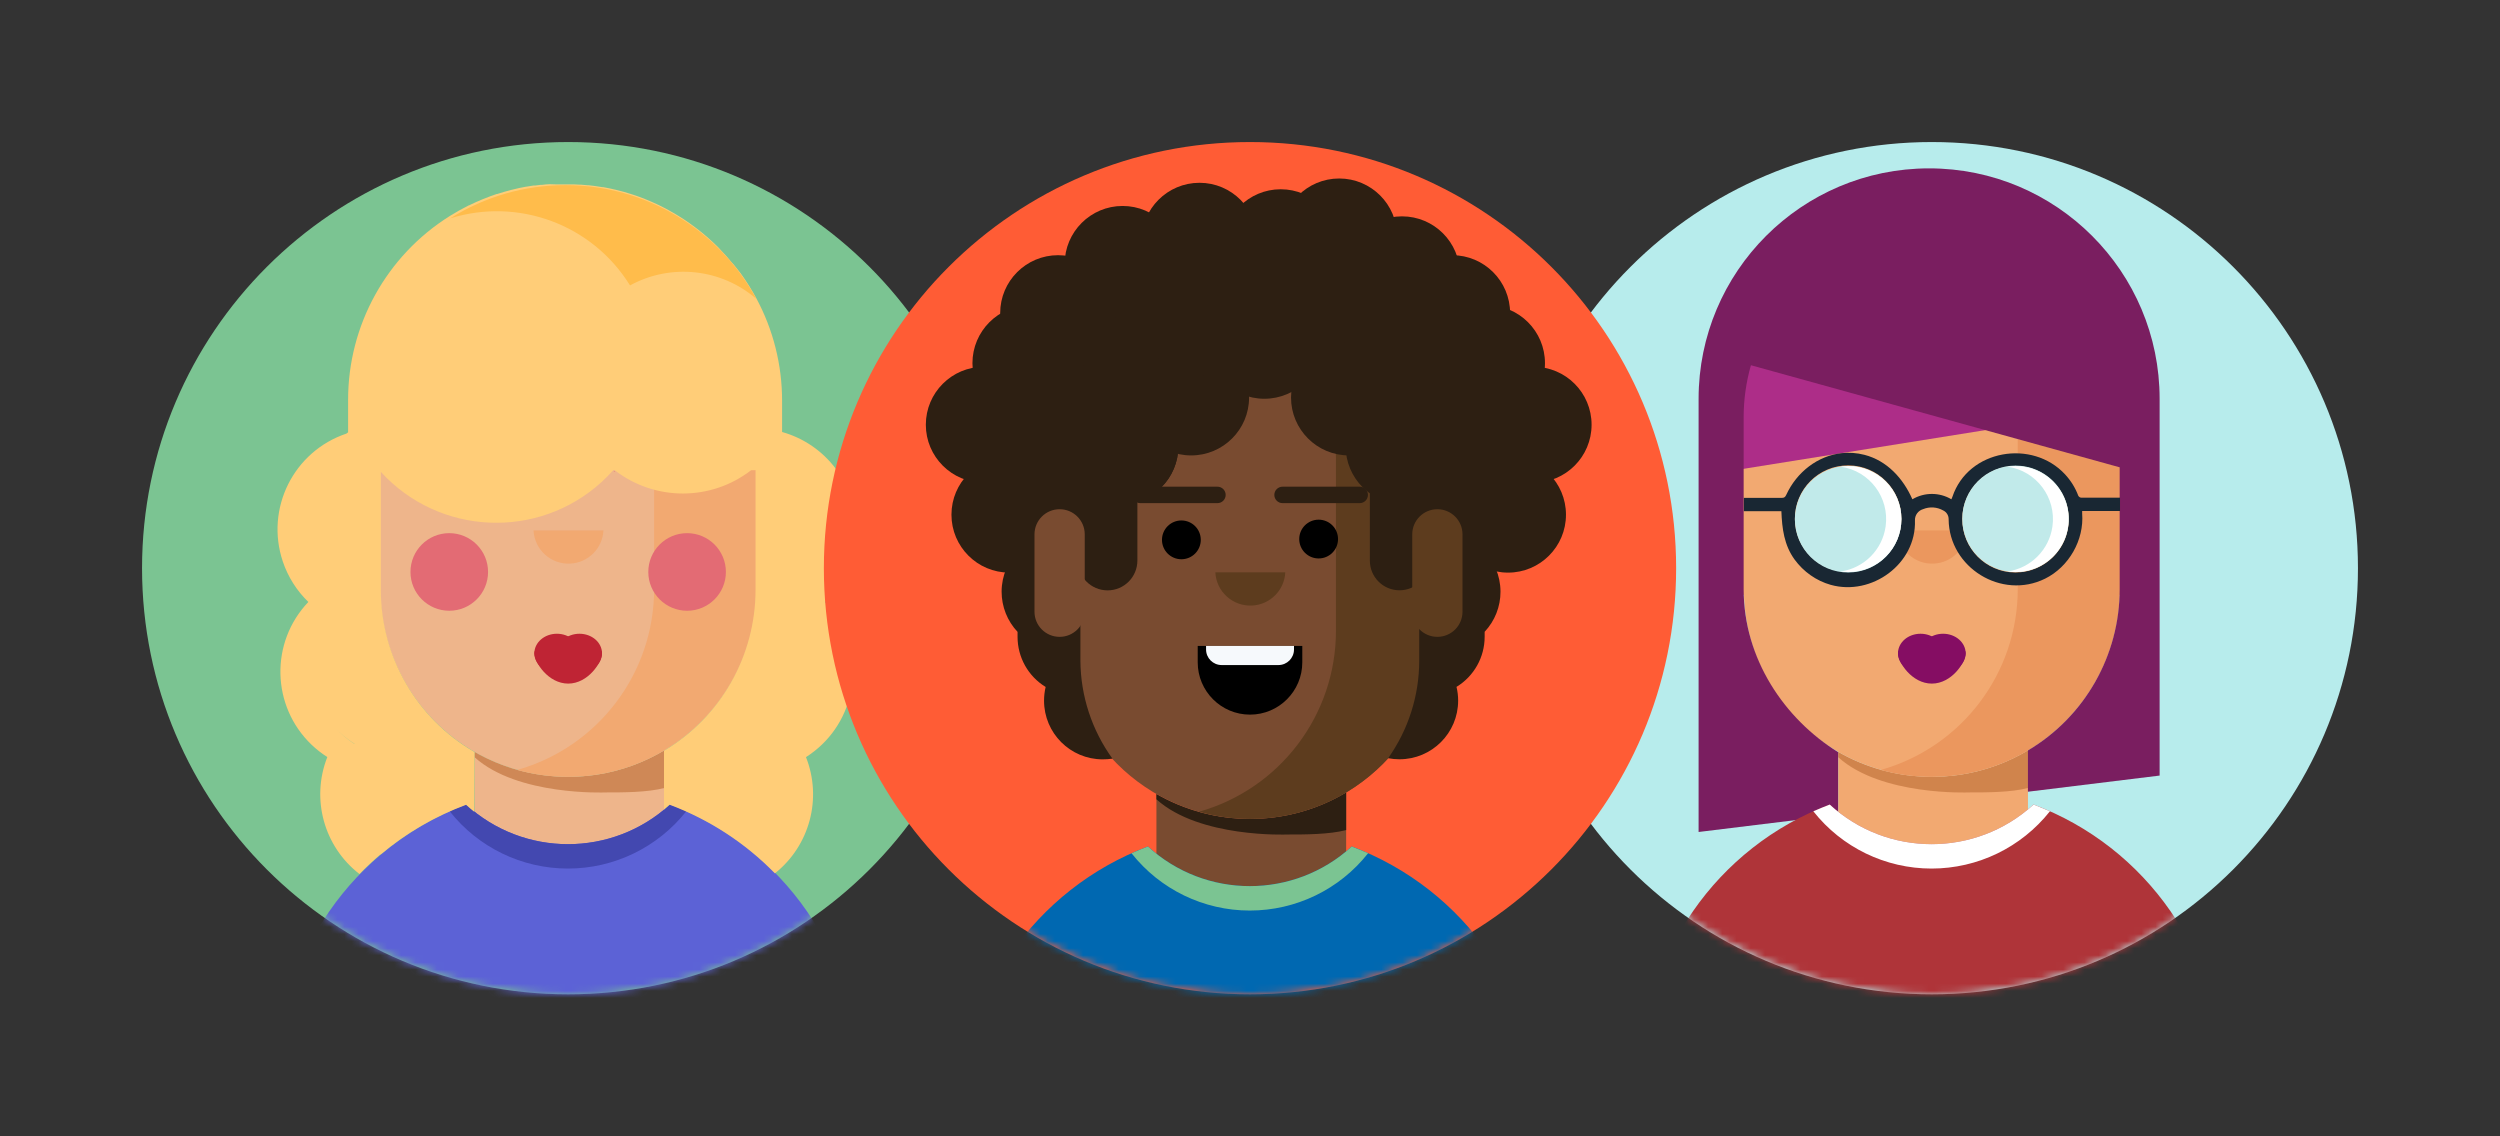 <svg width="352" height="160" viewBox="0 0 352 160" fill="none" xmlns="http://www.w3.org/2000/svg">
<rect x="0" y="0" width="352" height="160" fill="#333333" stroke="none"/>
<path d="M272 140C305.137 140 332 113.137 332 80C332 46.863 305.137 20 272 20C238.863 20 212 46.863 212 80C212 113.137 238.863 140 272 140Z" fill="#B7ECEC"/>
<mask id="mask0_2096_21496" style="mask-type:luminance" maskUnits="userSpaceOnUse" x="212" y="20" width="120" height="120">
<path d="M272 140C305.137 140 332 113.137 332 80C332 46.863 305.137 20 272 20C238.863 20 212 46.863 212 80C212 113.137 238.863 140 272 140Z" fill="white"/>
</mask>
<g mask="url(#mask0_2096_21496)">
<path d="M272 109.375C267.375 109.381 262.831 108.175 258.825 105.869V120.431H285.538V105.669C281.444 108.113 276.763 109.394 272 109.375Z" fill="#F2A971"/>
<path opacity="0.65" d="M272 109.375C267.375 109.381 262.831 108.175 258.825 105.868V106.618C264.875 112.093 277.206 111.575 277.206 111.575C279.775 111.575 283.125 111.575 285.538 110.95V105.631C281.45 108.087 276.769 109.381 272 109.375Z" fill="#BF7139"/>
<path d="M272 32.3C257.387 32.3 245.537 44.137 245.531 58.75V82.919C245.531 97.531 257.387 109.381 272 109.375C286.612 109.375 298.462 97.525 298.462 82.912V58.75C298.456 44.137 286.612 32.3 272 32.3Z" fill="#F2A971"/>
<path d="M272 32.243C269.575 32.243 267.156 32.574 264.818 33.231C276.225 36.449 284.1 46.856 284.1 58.706V82.931C284.1 94.781 276.225 105.187 264.818 108.406C267.156 109.056 269.575 109.381 272 109.374C286.612 109.374 298.456 97.537 298.462 82.924V58.706C298.462 44.093 286.625 32.249 272.012 32.243H272Z" fill="#EB975E"/>
<path d="M267.118 74.681C267.256 77.399 269.574 79.493 272.293 79.356C274.824 79.231 276.843 77.206 276.968 74.681H267.118Z" fill="#EB975E"/>
<path d="M245.194 65.794C247.15 65.794 248.731 67.375 248.731 69.331V80.225C248.731 82.181 247.15 83.763 245.194 83.763C243.238 83.763 241.656 82.181 241.656 80.225V69.331C241.656 67.375 243.238 65.794 245.194 65.794Z" fill="#F2A971"/>
<path d="M298.381 65.794C300.338 65.794 301.919 67.375 301.919 69.331V80.225C301.919 82.181 300.338 83.763 298.381 83.763C296.425 83.763 294.844 82.181 294.844 80.225V69.331C294.844 67.375 296.425 65.794 298.381 65.794Z" fill="#EB975E"/>
<path d="M299.156 57.418C299.156 42.331 286.931 30.106 271.844 30.1C256.756 30.087 244.512 42.306 244.5 57.393C244.5 57.4 244.5 57.412 244.5 57.418V66.168L299.156 57.418Z" fill="#AD2D88"/>
<path d="M271.618 23.706C253.693 23.706 239.162 38.237 239.162 56.162V117.144L258.806 114.737V105.9C251.25 101.219 245.506 92.775 245.506 82.95V58.75C245.506 56.275 245.85 53.806 246.531 51.425L298.45 65.8V82.956C298.45 92.275 293.543 100.906 285.531 105.662V111.475L304.075 109.2V56.162C304.075 38.237 289.543 23.706 271.618 23.706Z" fill="#7A1E60"/>
<path d="M286.325 113.281C278.206 120.719 265.744 120.719 257.625 113.281C241.675 119.275 231.112 134.531 231.112 151.569V171.875H312.887V151.587C312.887 134.531 302.3 119.262 286.325 113.281Z" fill="#AF3439"/>
<path d="M271.962 122.294C278.462 122.294 284.6 119.319 288.631 114.225C287.875 113.887 287.106 113.6 286.325 113.281C278.206 120.719 265.743 120.719 257.625 113.281C256.843 113.575 256.075 113.906 255.318 114.231C259.343 119.325 265.475 122.294 271.962 122.294Z" fill="white"/>
</g>
<path d="M259.343 63.8C260.368 63.694 261.431 63.763 262.506 64.038C265.693 64.857 267.975 67.363 269.262 70.3C270.956 69.294 273.062 69.294 274.756 70.3C274.812 70.169 274.862 70.063 274.9 69.951C277.125 63.282 286.156 61.794 290.775 66.807C291.575 67.675 292.212 68.694 292.625 69.807C292.712 69.957 292.862 70.057 293.037 70.076H298.5V71.951H293.168C293.162 72.063 293.162 72.182 293.168 72.294C293.462 76.032 291.306 79.813 287.95 81.475C281.843 84.501 274.425 79.919 274.368 73.126C274.381 72.594 274.087 72.107 273.612 71.876C272.743 71.382 271.7 71.307 270.775 71.688C270.075 71.888 269.6 72.538 269.625 73.269C269.837 79.4 263.525 83.963 257.756 82.344C255.731 81.775 253.925 80.488 252.687 78.794C251.206 76.757 250.912 74.432 250.818 71.975H245.537V70.1H250.881C251.231 70.1 251.362 69.982 251.506 69.669C252.987 66.457 255.956 64.157 259.35 63.8H259.343ZM276.287 73.057C276.262 77.201 279.593 80.582 283.737 80.607C287.881 80.632 291.262 77.3 291.287 73.157C291.312 69.013 287.981 65.632 283.837 65.607C283.818 65.607 283.806 65.607 283.787 65.607C279.662 65.607 276.312 68.932 276.287 73.057ZM267.718 73.057C267.737 68.913 264.393 65.544 260.25 65.525C256.106 65.507 252.737 68.85 252.718 72.994C252.7 77.138 256.043 80.507 260.187 80.525C260.2 80.525 260.206 80.525 260.218 80.525C264.343 80.525 267.7 77.188 267.718 73.063V73.057Z" fill="#192733"/>
<path d="M276.287 73.057C276.287 68.913 279.643 65.557 283.787 65.557C287.931 65.557 291.287 68.913 291.287 73.057C291.287 77.2 287.931 80.557 283.787 80.557C279.643 80.557 276.287 77.2 276.287 73.057Z" fill="#C1EAEA"/>
<path d="M267.718 73.063C267.743 77.206 264.405 80.581 260.262 80.606C256.118 80.631 252.743 77.294 252.718 73.15C252.693 69.006 256.03 65.631 260.174 65.606C260.187 65.606 260.205 65.606 260.218 65.606C264.343 65.606 267.693 68.938 267.718 73.063Z" fill="#C1EAEA"/>
<path d="M260.219 65.625C259.869 65.631 259.519 65.662 259.175 65.713C263.25 66.294 266.075 70.069 265.494 74.144C265.025 77.419 262.45 79.994 259.175 80.463C259.531 80.519 259.887 80.544 260.25 80.55C264.369 80.55 267.712 77.213 267.712 73.088C267.712 68.969 264.375 65.625 260.25 65.625H260.212H260.219Z" fill="white"/>
<path d="M283.706 65.625C283.356 65.631 283.006 65.662 282.662 65.712C286.737 66.294 289.562 70.069 288.981 74.144C288.512 77.419 285.937 79.994 282.662 80.462C286.737 81.087 290.55 78.3 291.175 74.225C291.8 70.15 289.012 66.337 284.937 65.712C284.537 65.65 284.131 65.619 283.725 65.625H283.706Z" fill="white"/>
<path d="M270.412 94.731C272.166 94.731 273.587 93.5 273.587 91.981C273.587 90.463 272.166 89.231 270.412 89.231C268.659 89.231 267.237 90.463 267.237 91.981C267.237 93.5 268.659 94.731 270.412 94.731Z" fill="#850D63"/>
<path d="M273.587 94.731C275.341 94.731 276.762 93.5 276.762 91.981C276.762 90.463 275.341 89.231 273.587 89.231C271.834 89.231 270.412 90.463 270.412 91.981C270.412 93.5 271.834 94.731 273.587 94.731Z" fill="#850D63"/>
<path d="M276.762 91.982C276.762 93.238 274.819 96.251 272 96.251C269.181 96.251 267.237 93.238 267.237 91.982C267.237 90.726 269.181 92.176 272 92.176C274.819 92.176 276.762 90.726 276.762 91.982Z" fill="#850D63"/>
<path d="M80 140C113.137 140 140 113.137 140 80C140 46.863 113.137 20 80 20C46.863 20 20 46.863 20 80C20 113.137 46.863 140 80 140Z" fill="#7BC492"/>
<mask id="mask1_2096_21496" style="mask-type:luminance" maskUnits="userSpaceOnUse" x="20" y="20" width="120" height="120">
<path d="M80 140C113.137 140 140 113.137 140 80C140 46.863 113.137 20 80 20C46.863 20 20 46.863 20 80C20 113.137 46.863 140 80 140Z" fill="white"/>
</mask>
<g mask="url(#mask1_2096_21496)">
<path d="M80 109.375C75.375 109.381 70.831 108.175 66.825 105.869V120.431H93.538V105.669C89.444 108.113 84.763 109.394 80 109.375Z" fill="#EEB58B"/>
<path opacity="0.65" d="M80 109.376C75.375 109.382 70.831 108.176 66.825 105.869V106.619C72.875 112.094 85.206 111.576 85.206 111.576C87.775 111.576 91.125 111.576 93.538 110.951V105.632C89.45 108.088 84.769 109.382 80 109.376Z" fill="#BF7139"/>
<path d="M80 32.301C65.388 32.301 53.538 44.138 53.531 58.751V82.919C53.531 97.532 65.388 109.382 80 109.376C94.612 109.376 106.462 97.526 106.462 82.913V58.751C106.456 44.138 94.612 32.301 80 32.301Z" fill="#EEB58B"/>
<path d="M80 32.244C77.575 32.244 75.156 32.575 72.818 33.232C84.225 36.45 92.1 46.857 92.1 58.707V82.932C92.1 94.782 84.225 105.188 72.818 108.407C75.156 109.057 77.575 109.382 80 109.375C94.612 109.375 106.456 97.538 106.462 82.925V58.707C106.462 44.094 94.625 32.25 80.012 32.244H80Z" fill="#F2A971"/>
<path d="M94.325 113.281C86.206 120.719 73.744 120.719 65.625 113.281C49.675 119.275 39.112 134.531 39.112 151.569V171.875H120.887V151.587C120.887 134.531 110.3 119.262 94.325 113.281Z" fill="#5C62D6"/>
<path d="M79.962 122.294C86.462 122.294 92.6 119.319 96.631 114.225C95.875 113.887 95.106 113.6 94.325 113.281C86.206 120.719 73.743 120.719 65.625 113.281C64.843 113.575 64.075 113.906 63.318 114.231C67.343 119.325 73.475 122.294 79.962 122.294Z" fill="#4348B0"/>
<path d="M75.118 74.682C75.256 77.4 77.574 79.494 80.293 79.357C82.824 79.232 84.843 77.207 84.968 74.682H75.118Z" fill="#F2A971"/>
<path d="M53.194 65.794C55.15 65.794 56.731 67.375 56.731 69.331V80.225C56.731 82.181 55.15 83.763 53.194 83.763C51.237 83.763 49.656 82.181 49.656 80.225V69.331C49.656 67.375 51.237 65.794 53.194 65.794Z" fill="#EEB58B"/>
<path d="M106.381 65.794C108.338 65.794 109.919 67.375 109.919 69.331V80.225C109.919 82.181 108.338 83.763 106.381 83.763C104.425 83.763 102.844 82.181 102.844 80.225V69.331C102.844 67.375 104.425 65.794 106.381 65.794Z" fill="#F2A971"/>
</g>
<path d="M120.525 74.537C120.525 68.15 116.268 62.55 110.118 60.825V56.45C110.125 51.381 108.868 46.388 106.456 41.931C106.306 41.65 106.143 41.369 105.987 41.094L105.9 40.956C105.768 40.725 105.625 40.494 105.487 40.269L105.393 40.125C105.062 39.594 104.706 39.075 104.343 38.569L104.231 38.413L103.737 37.788L103.662 37.694C103.468 37.444 103.275 37.2 103.037 36.956L102.962 36.869C102.787 36.663 102.612 36.45 102.431 36.244L102.3 36.094C101.887 35.631 101.456 35.181 101.05 34.744L100.918 34.619L100.356 34.081L100.218 33.956L99.518 33.331C99.3 33.138 99.068 32.95 98.843 32.763L98.675 32.625L98.05 32.138L97.943 32.056L97.193 31.506L97.062 31.413L96.437 30.981L96.25 30.856L95.487 30.375C95.225 30.212 94.956 30.056 94.687 29.9C94.618 29.869 94.556 29.831 94.493 29.794L93.75 29.375L93.562 29.281C93.293 29.137 93.012 29 92.737 28.863L92.643 28.819C92.393 28.706 92.143 28.587 91.893 28.481L91.668 28.381C91.431 28.275 91.193 28.175 90.956 28.081L90.806 28.019L89.937 27.688L89.743 27.619L89.037 27.381L88.8 27.306L87.925 27.038L87.018 26.8L86.775 26.738L86.056 26.575L85.831 26.525L84.906 26.344H84.756L83.962 26.219L83.693 26.181L82.906 26.087H82.731L81.787 26H81.543C81.293 26 81.043 25.988 80.793 25.962H78.281L77.5 25.938H77.318C76.987 25.938 76.693 25.988 76.337 26.025H76.131L75.325 26.125H75.106L74.125 26.281H74.081L73.156 26.462L72.962 26.506C72.337 26.65 71.662 26.812 71.031 27L70.906 27.038L70.018 27.312H69.943C69.318 27.531 68.656 27.762 68.025 28.025L67.95 28.056C67.325 28.312 66.7 28.594 66.075 28.9H66.037C65.106 29.363 64.206 29.869 63.325 30.419C54.412 36.006 49.006 45.788 49.012 56.306V60.869L48.775 61.05C41.331 63.55 37.318 71.606 39.818 79.056C40.543 81.219 41.781 83.175 43.418 84.756C37.993 90.438 38.2 99.444 43.881 104.869C44.556 105.512 45.3 106.094 46.087 106.594C43.762 112.481 45.606 119.194 50.612 123.062C51.543 122.1 52.525 121.181 53.55 120.312L53.381 120.144C53.45 120.206 53.512 120.275 53.581 120.331C57.156 117.312 61.231 114.938 65.625 113.312C66.006 113.662 66.406 113.994 66.775 114.3L66.818 105.887C58.65 101.181 53.618 92.469 53.625 83.037V66.444C61.831 75.419 75.756 76.044 84.731 67.844C85.293 67.325 85.831 66.781 86.343 66.206H86.55C92.206 70.581 100.1 70.581 105.756 66.206H106.381V83.037C106.381 92.338 101.487 100.956 93.493 105.706V113.988C93.756 113.763 94.018 113.537 94.275 113.3C99.868 115.394 104.931 118.694 109.106 122.969C114.012 119.069 115.787 112.425 113.481 106.6C120.118 102.394 122.081 93.606 117.875 86.969C117.375 86.181 116.793 85.438 116.15 84.763C118.937 82.094 120.518 78.4 120.525 74.537ZM47.312 102.606C48.093 103.412 48.968 104.125 49.912 104.725C49.912 104.737 49.912 104.744 49.912 104.756C48.962 104.144 48.093 103.419 47.312 102.606Z" fill="#FFCD78"/>
<path d="M106.506 42.118C101.175 32.237 90.856 26.075 79.631 26.068C73.881 26.062 68.243 27.687 63.381 30.75C72.987 27.743 83.412 31.625 88.706 40.187C94.468 37.037 101.581 37.806 106.537 42.118H106.506Z" fill="#FFBC4B"/>
<path d="M86.406 66.412H86.606L86.487 66.318L86.406 66.412Z" fill="#E36B74"/>
<path d="M63.256 85.993C66.273 85.993 68.719 83.548 68.719 80.531C68.719 77.514 66.273 75.068 63.256 75.068C60.24 75.068 57.794 77.514 57.794 80.531C57.794 83.548 60.24 85.993 63.256 85.993Z" fill="#E36B74"/>
<path d="M96.744 85.993C99.761 85.993 102.206 83.548 102.206 80.531C102.206 77.514 99.761 75.068 96.744 75.068C93.727 75.068 91.281 77.514 91.281 80.531C91.281 83.548 93.727 85.993 96.744 85.993Z" fill="#E36B74"/>
<path d="M78.412 94.731C80.166 94.731 81.587 93.5 81.587 91.981C81.587 90.463 80.166 89.231 78.412 89.231C76.659 89.231 75.237 90.463 75.237 91.981C75.237 93.5 76.659 94.731 78.412 94.731Z" fill="#BF2434"/>
<path d="M81.587 94.731C83.341 94.731 84.762 93.5 84.762 91.981C84.762 90.463 83.341 89.231 81.587 89.231C79.834 89.231 78.412 90.463 78.412 91.981C78.412 93.5 79.834 94.731 81.587 94.731Z" fill="#BF2434"/>
<path d="M84.762 91.982C84.762 93.238 82.819 96.251 80 96.251C77.181 96.251 75.237 93.238 75.237 91.982C75.237 90.726 77.181 92.176 80 92.176C82.819 92.176 84.762 90.726 84.762 91.982Z" fill="#BF2434"/>
<path d="M176 140C209.137 140 236 113.137 236 80C236 46.863 209.137 20 176 20C142.863 20 116 46.863 116 80C116 113.137 142.863 140 176 140Z" fill="#FF5C35"/>
<mask id="mask2_2096_21496" style="mask-type:luminance" maskUnits="userSpaceOnUse" x="116" y="20" width="120" height="120">
<path d="M176 140C209.137 140 236 113.137 236 80C236 46.863 209.137 20 176 20C142.863 20 116 46.863 116 80C116 113.137 142.863 140 176 140Z" fill="white"/>
</mask>
<g mask="url(#mask2_2096_21496)">
<path d="M176.001 115.307C171.376 115.307 166.832 114.101 162.826 111.801V126.357H189.539V111.582C185.445 114.026 180.77 115.313 176.001 115.307Z" fill="#794B30"/>
<path d="M176.001 115.305C171.376 115.305 166.832 114.099 162.826 111.799V112.543C168.876 118.018 181.207 117.499 181.207 117.499C183.776 117.499 187.126 117.499 189.539 116.874V111.562C185.451 114.012 180.77 115.305 176.001 115.305Z" fill="#2D1F12"/>
<path d="M176.002 38.206C161.389 38.206 149.539 50.056 149.539 64.669V88.844C149.539 103.456 161.389 115.306 176.002 115.306C190.614 115.306 202.464 103.456 202.464 88.844V64.669C202.464 50.056 190.614 38.206 176.002 38.206Z" fill="#794B30"/>
<path d="M176.001 38.124C173.576 38.124 171.157 38.455 168.819 39.111C180.226 42.33 188.101 52.736 188.101 64.587V88.818C188.101 100.668 180.226 111.074 168.819 114.293C171.157 114.955 173.569 115.293 176.001 115.305C190.613 115.305 202.463 103.455 202.463 88.843V64.612C202.476 49.999 190.638 38.136 176.026 38.124C176.019 38.124 176.007 38.124 176.001 38.124Z" fill="#5D3C1E"/>
<path d="M190.327 119.188C182.208 126.625 169.746 126.625 161.627 119.188C145.671 125.188 135.102 140.45 135.114 157.5V177.769H216.889V157.5C216.889 140.438 206.302 125.169 190.327 119.188Z" fill="#0068B1"/>
<path d="M175.963 128.206C182.463 128.206 188.607 125.238 192.632 120.131C191.876 119.794 191.107 119.506 190.326 119.188C182.207 126.625 169.744 126.625 161.626 119.188C160.844 119.481 160.076 119.813 159.319 120.138C163.338 125.231 169.476 128.206 175.963 128.206Z" fill="#7BC492"/>
<path d="M171.12 80.586C171.258 83.305 173.576 85.398 176.295 85.261C178.826 85.136 180.845 83.111 180.97 80.586H171.12Z" fill="#5D3C1E"/>
<path d="M211.27 83.3C211.257 78.731 207.545 75.031 202.976 75.044C201.895 75.044 200.826 75.263 199.826 75.675V93.056C199.82 97.963 198.289 102.75 195.451 106.756C195.976 106.856 196.507 106.906 197.045 106.906C201.607 106.906 205.301 103.213 205.307 98.656C205.307 98 205.232 97.35 205.076 96.713C207.539 95.213 209.039 92.538 209.039 89.656V88.957C210.476 87.425 211.276 85.4 211.27 83.3Z" fill="#2D1F12"/>
<path d="M152.121 93.056V75.556C151.215 75.224 150.259 75.056 149.29 75.056C144.727 75.056 141.034 78.749 141.027 83.306C141.027 85.412 141.827 87.437 143.271 88.968V89.668C143.271 92.549 144.765 95.224 147.227 96.724C147.077 97.356 147.002 98.006 147.002 98.656C147.002 103.218 150.69 106.912 155.252 106.918H155.259C155.721 106.918 156.177 106.881 156.634 106.818C153.734 102.812 152.159 97.999 152.121 93.056Z" fill="#2D1F12"/>
<path d="M192.876 60.7V78.938C192.876 81.244 194.745 83.113 197.051 83.113C199.357 83.113 201.226 81.244 201.226 78.938V60.7H192.876Z" fill="#2D1F12"/>
<path d="M151.75 60.575V78.913C151.744 81.231 153.619 83.119 155.938 83.125C155.938 83.125 155.944 83.125 155.95 83.125C158.269 83.125 160.144 81.244 160.144 78.925V60.575H151.75Z" fill="#2D1F12"/>
<path d="M150.895 78.769C155.399 78.769 159.051 75.117 159.051 70.612C159.051 66.108 155.399 62.456 150.895 62.456C146.39 62.456 142.738 66.108 142.738 70.612C142.738 75.117 146.39 78.769 150.895 78.769Z" fill="#2D1F12"/>
<path d="M157.757 70.993C162.261 70.993 165.913 67.341 165.913 62.837C165.913 58.332 162.261 54.681 157.757 54.681C153.252 54.681 149.601 58.332 149.601 62.837C149.601 67.341 153.252 70.993 157.757 70.993Z" fill="#2D1F12"/>
<path d="M157.757 70.993C162.261 70.993 165.913 67.341 165.913 62.837C165.913 58.332 162.261 54.681 157.757 54.681C153.252 54.681 149.601 58.332 149.601 62.837C149.601 67.341 153.252 70.993 157.757 70.993Z" fill="#2D1F12"/>
<path d="M197.626 70.993C202.131 70.993 205.782 67.341 205.782 62.837C205.782 58.332 202.131 54.681 197.626 54.681C193.121 54.681 189.47 58.332 189.47 62.837C189.47 67.341 193.121 70.993 197.626 70.993Z" fill="#2D1F12"/>
<path d="M152.875 67.031C157.38 67.031 161.031 63.38 161.031 58.875C161.031 54.37 157.38 50.719 152.875 50.719C148.37 50.719 144.719 54.37 144.719 58.875C144.719 63.38 148.37 67.031 152.875 67.031Z" fill="#2D1F12"/>
<path d="M203.156 78.769C207.661 78.769 211.313 75.117 211.313 70.612C211.313 66.108 207.661 62.456 203.156 62.456C198.652 62.456 195 66.108 195 70.612C195 75.117 198.652 78.769 203.156 78.769Z" fill="#2D1F12"/>
<path d="M201.17 67.031C205.674 67.031 209.326 63.38 209.326 58.875C209.326 54.37 205.674 50.719 201.17 50.719C196.665 50.719 193.014 54.37 193.014 58.875C193.014 63.38 196.665 67.031 201.17 67.031Z" fill="#2D1F12"/>
<path d="M158.063 56.206C162.568 56.206 166.22 52.554 166.22 48.05C166.22 43.545 162.568 39.894 158.063 39.894C153.559 39.894 149.907 43.545 149.907 48.05C149.907 52.554 153.559 56.206 158.063 56.206Z" fill="#2D1F12"/>
<path d="M167.714 64.124C172.218 64.124 175.87 60.472 175.87 55.968C175.87 51.463 172.218 47.812 167.714 47.812C163.209 47.812 159.558 51.463 159.558 55.968C159.558 60.472 163.209 64.124 167.714 64.124Z" fill="#2D1F12"/>
<path d="M168.889 52.943C173.393 52.943 177.045 49.292 177.045 44.787C177.045 40.282 173.393 36.631 168.889 36.631C164.384 36.631 160.732 40.282 160.732 44.787C160.732 49.292 164.384 52.943 168.889 52.943Z" fill="#2D1F12"/>
<path d="M190.251 57.887C194.756 57.887 198.407 54.235 198.407 49.73C198.407 45.226 194.756 41.574 190.251 41.574C185.746 41.574 182.095 45.226 182.095 49.73C182.095 54.235 185.746 57.887 190.251 57.887Z" fill="#2D1F12"/>
<path d="M178.021 56.145C182.525 56.145 186.177 52.493 186.177 47.988C186.177 43.484 182.525 39.832 178.021 39.832C173.516 39.832 169.864 43.484 169.864 47.988C169.864 52.493 173.516 56.145 178.021 56.145Z" fill="#2D1F12"/>
<path d="M188.559 52.331C193.063 52.331 196.715 48.679 196.715 44.175C196.715 39.67 193.063 36.019 188.559 36.019C184.054 36.019 180.402 39.67 180.402 44.175C180.402 48.679 184.054 52.331 188.559 52.331Z" fill="#2D1F12"/>
<path d="M189.934 64.124C194.438 64.124 198.09 60.472 198.09 55.968C198.09 51.463 194.438 47.812 189.934 47.812C185.429 47.812 181.777 51.463 181.777 55.968C181.777 60.472 185.429 64.124 189.934 64.124Z" fill="#2D1F12"/>
<path d="M197.401 57.669C201.906 57.669 205.558 54.017 205.558 49.513C205.558 45.008 201.906 41.356 197.401 41.356C192.897 41.356 189.245 45.008 189.245 49.513C189.245 54.017 192.897 57.669 197.401 57.669Z" fill="#2D1F12"/>
<path d="M212.333 80.625C216.838 80.625 220.489 76.973 220.489 72.469C220.489 67.964 216.838 64.312 212.333 64.312C207.828 64.312 204.177 67.964 204.177 72.469C204.177 76.973 207.828 80.625 212.333 80.625Z" fill="#2D1F12"/>
<path d="M215.938 67.956C220.443 67.956 224.095 64.304 224.095 59.8C224.095 55.295 220.443 51.644 215.938 51.644C211.434 51.644 207.782 55.295 207.782 59.8C207.782 64.304 211.434 67.956 215.938 67.956Z" fill="#2D1F12"/>
<path d="M209.645 71.176C214.149 71.176 217.801 67.524 217.801 63.02C217.801 58.515 214.149 54.863 209.645 54.863C205.14 54.863 201.488 58.515 201.488 63.02C201.488 67.524 205.14 71.176 209.645 71.176Z" fill="#2D1F12"/>
<path d="M148.014 71.176C152.518 71.176 156.17 67.524 156.17 63.02C156.17 58.515 152.518 54.863 148.014 54.863C143.509 54.863 139.857 58.515 139.857 63.02C139.857 67.524 143.509 71.176 148.014 71.176Z" fill="#2D1F12"/>
<path d="M209.376 59.293C213.881 59.293 217.532 55.641 217.532 51.137C217.532 46.632 213.881 42.98 209.376 42.98C204.871 42.98 201.22 46.632 201.22 51.137C201.22 55.641 204.871 59.293 209.376 59.293Z" fill="#2D1F12"/>
<path d="M142.121 80.625C146.626 80.625 150.277 76.973 150.277 72.469C150.277 67.964 146.626 64.312 142.121 64.312C137.617 64.312 133.965 67.964 133.965 72.469C133.965 76.973 137.617 80.625 142.121 80.625Z" fill="#2D1F12"/>
<path d="M138.514 67.956C143.018 67.956 146.67 64.304 146.67 59.8C146.67 55.295 143.018 51.644 138.514 51.644C134.009 51.644 130.357 55.295 130.357 59.8C130.357 64.304 134.009 67.956 138.514 67.956Z" fill="#2D1F12"/>
<path d="M145.076 59.293C149.581 59.293 153.232 55.641 153.232 51.137C153.232 46.632 149.581 42.98 145.076 42.98C140.572 42.98 136.92 46.632 136.92 51.137C136.92 55.641 140.572 59.293 145.076 59.293Z" fill="#2D1F12"/>
<path d="M158.063 45.312C162.568 45.312 166.22 41.661 166.22 37.156C166.22 32.652 162.568 29 158.063 29C153.559 29 149.907 32.652 149.907 37.156C149.907 41.661 153.559 45.312 158.063 45.312Z" fill="#2D1F12"/>
<path d="M168.889 42.05C173.393 42.05 177.045 38.398 177.045 33.894C177.045 29.389 173.393 25.737 168.889 25.737C164.384 25.737 160.732 29.389 160.732 33.894C160.732 38.398 164.384 42.05 168.889 42.05Z" fill="#2D1F12"/>
<path d="M180.326 42.961C184.831 42.961 188.482 39.309 188.482 34.805C188.482 30.3 184.831 26.648 180.326 26.648C175.822 26.648 172.17 30.3 172.17 34.805C172.17 39.309 175.822 42.961 180.326 42.961Z" fill="#2D1F12"/>
<path d="M188.559 41.443C193.063 41.443 196.715 37.792 196.715 33.287C196.715 28.782 193.063 25.131 188.559 25.131C184.054 25.131 180.402 28.782 180.402 33.287C180.402 37.792 184.054 41.443 188.559 41.443Z" fill="#2D1F12"/>
<path d="M197.401 46.774C201.906 46.774 205.558 43.123 205.558 38.618C205.558 34.114 201.906 30.462 197.401 30.462C192.897 30.462 189.245 34.114 189.245 38.618C189.245 43.123 192.897 46.774 197.401 46.774Z" fill="#2D1F12"/>
<path d="M204.465 52.243C208.969 52.243 212.621 48.592 212.621 44.087C212.621 39.582 208.969 35.931 204.465 35.931C199.96 35.931 196.309 39.582 196.309 44.087C196.309 48.592 199.96 52.243 204.465 52.243Z" fill="#2D1F12"/>
<path d="M148.982 52.243C153.487 52.243 157.139 48.592 157.139 44.087C157.139 39.582 153.487 35.931 148.982 35.931C144.478 35.931 140.826 39.582 140.826 44.087C140.826 48.592 144.478 52.243 148.982 52.243Z" fill="#2D1F12"/>
<path d="M149.194 71.699C151.15 71.699 152.731 73.281 152.731 75.237V86.13C152.731 88.087 151.15 89.668 149.194 89.668C147.238 89.668 145.656 88.087 145.656 86.13V75.237C145.656 73.281 147.238 71.699 149.194 71.699Z" fill="#794B30"/>
<path d="M202.382 71.699C204.338 71.699 205.92 73.281 205.92 75.237V86.13C205.92 88.087 204.338 89.668 202.382 89.668C200.426 89.668 198.845 88.087 198.845 86.13V75.237C198.845 73.281 200.426 71.699 202.382 71.699Z" fill="#5D3C1E"/>
</g>
<path d="M166.339 78.743C167.847 78.743 169.07 77.52 169.07 76.011C169.07 74.503 167.847 73.28 166.339 73.28C164.83 73.28 163.607 74.503 163.607 76.011C163.607 77.52 164.83 78.743 166.339 78.743Z" fill="black"/>
<path d="M185.664 78.631C187.172 78.631 188.395 77.409 188.395 75.9C188.395 74.392 187.172 73.169 185.664 73.169C184.155 73.169 182.933 74.392 182.933 75.9C182.933 77.409 184.155 78.631 185.664 78.631Z" fill="black"/>
<path d="M191.444 68.524H180.587C179.945 68.524 179.425 69.043 179.425 69.684C179.425 70.324 179.945 70.843 180.587 70.843H191.444C192.086 70.843 192.606 70.324 192.606 69.684C192.606 69.043 192.086 68.524 191.444 68.524Z" fill="#2D1F12"/>
<path d="M171.412 68.524H160.556C159.914 68.524 159.394 69.043 159.394 69.684C159.394 70.324 159.914 70.843 160.556 70.843H171.412C172.054 70.843 172.575 70.324 172.575 69.684C172.575 69.043 172.054 68.524 171.412 68.524Z" fill="#2D1F12"/>
<path d="M176.001 100.62C171.938 100.62 168.638 97.32 168.638 93.258V90.951H183.363V93.258C183.363 97.32 180.063 100.62 176.001 100.62Z" fill="black"/>
<path d="M179.995 93.639H172.008C170.795 93.639 169.814 92.657 169.814 91.445V90.951H182.195V91.445C182.195 92.657 181.214 93.639 180.002 93.639H179.995Z" fill="#F6F9FC"/>
</svg>
